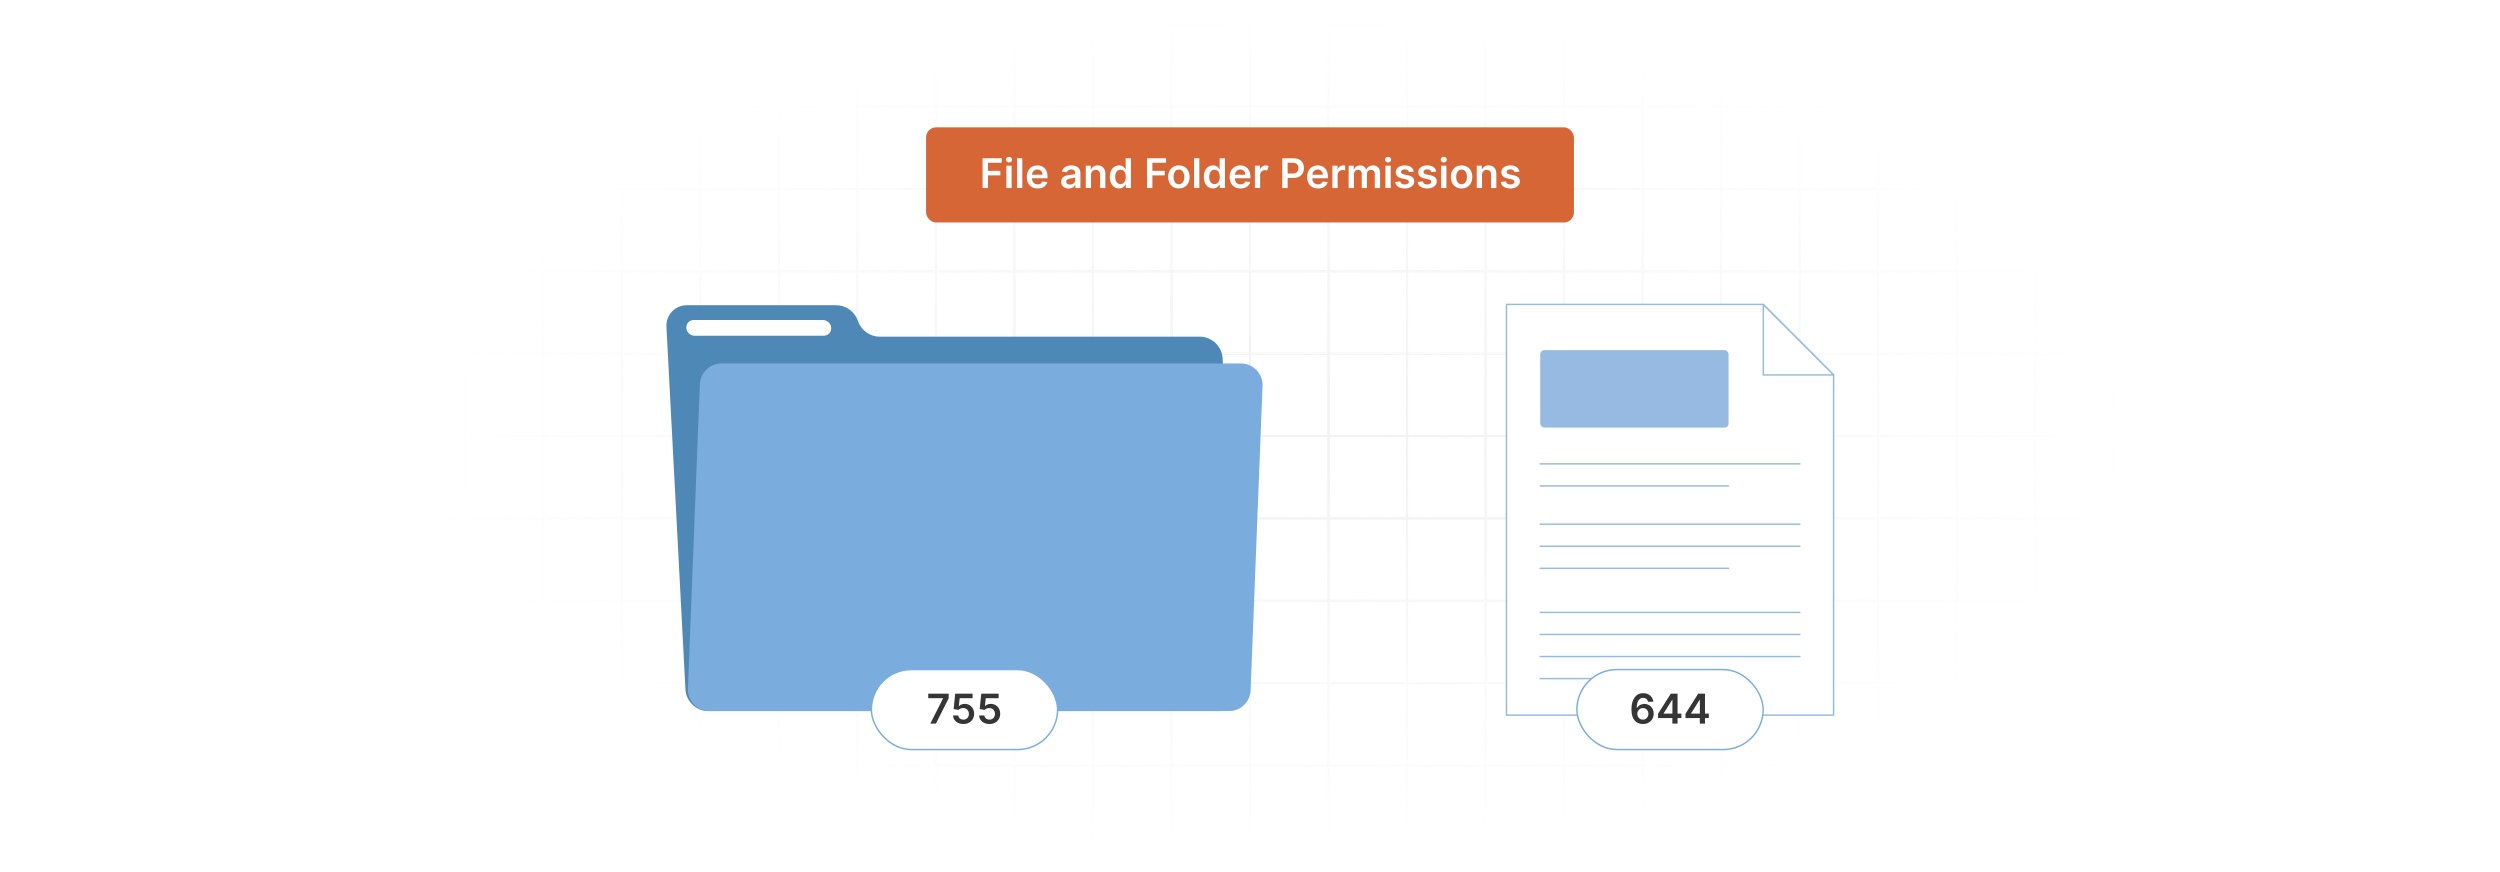 <?xml version="1.0" encoding="UTF-8"?>
<svg id="Layer_1" data-name="Layer 1" xmlns="http://www.w3.org/2000/svg" xmlns:xlink="http://www.w3.org/1999/xlink" viewBox="0 0 860 300">
  <rect x="0" y="0" width="860" height="300" fill="#808080" stroke="none"/>
  <defs>
    <clipPath id="clippath">
      <rect x="40.008" y="-485.581" width="780.071" height="251.239" rx="5.003" ry="5.003" fill="none"/>
    </clipPath>
    <filter id="luminosity-invert" x="39.647" y="-.272" width="782.115" height="300.272" color-interpolation-filters="sRGB" filterUnits="userSpaceOnUse">
      <feColorMatrix result="cm" values="-1 0 0 0 1 0 -1 0 0 1 0 0 -1 0 1 0 0 0 1 0"/>
    </filter>
    <radialGradient id="radial-gradient" cx="439.235" cy="148.479" fx="439.235" fy="148.479" r="298.487" gradientTransform="translate(0 74.962) scale(1 .495)" gradientUnits="userSpaceOnUse">
      <stop offset=".123" stop-color="#000" stop-opacity=".95"/>
      <stop offset="1" stop-color="#000" stop-opacity="0"/>
    </radialGradient>
    <mask id="mask" x="39.647" y="-.272" width="782.115" height="300.272" maskUnits="userSpaceOnUse">
      <g filter="url(#luminosity-invert)">
        <rect x="39.647" y="-.272" width="782.115" height="300.272" fill="url(#radial-gradient)"/>
      </g>
    </mask>
  </defs>
  <g clip-path="url(#clippath)">
    <rect x="24.546" y="-604.382" width="810.674" height="676.733" fill="#fff"/>
  </g>
  <rect y="0" width="860" height="300" fill="#fff"/>
  <g mask="url(#mask)">
    <g opacity=".4">
      <path d="M808.41,291.922H51.59V8.078h756.819v283.845ZM52.09,291.422h755.819V8.578H52.09v282.845Z" fill="#e6e6e6" stroke="#d6d6d6" stroke-miterlimit="10" stroke-width=".25"/>
      <rect x="51.84" y="36.413" width="756.319" height=".5" fill="#e6e6e6" stroke="#d6d6d6" stroke-miterlimit="10" stroke-width=".25"/>
      <rect x="51.84" y="64.747" width="756.319" height=".5" fill="#e6e6e6" stroke="#d6d6d6" stroke-miterlimit="10" stroke-width=".25"/>
      <rect x="51.84" y="93.082" width="756.319" height=".5" fill="#e6e6e6" stroke="#d6d6d6" stroke-miterlimit="10" stroke-width=".25"/>
      <rect x="51.84" y="121.415" width="756.319" height=".5" fill="none" stroke="#d6d6d6" stroke-miterlimit="10" stroke-width=".25"/>
      <rect x="51.84" y="149.75" width="756.319" height=".5" fill="#e6e6e6" stroke="#d6d6d6" stroke-miterlimit="10" stroke-width=".25"/>
      <rect x="51.84" y="178.084" width="756.319" height=".5" fill="#e6e6e6" stroke="#d6d6d6" stroke-miterlimit="10" stroke-width=".25"/>
      <rect x="51.84" y="206.418" width="756.319" height=".5" fill="#e6e6e6" stroke="#d6d6d6" stroke-miterlimit="10" stroke-width=".25"/>
      <rect x="51.84" y="234.753" width="756.319" height=".5" fill="#e6e6e6" stroke="#d6d6d6" stroke-miterlimit="10" stroke-width=".25"/>
      <rect x="51.84" y="263.087" width="756.319" height=".5" fill="#e6e6e6" stroke="#d6d6d6" stroke-miterlimit="10" stroke-width=".25"/>
      <rect x="780.898" y="8.328" width=".5" height="283.345" fill="#e6e6e6" stroke="#d6d6d6" stroke-miterlimit="10" stroke-width=".25"/>
      <rect x="753.887" y="8.328" width=".5" height="283.345" fill="#e6e6e6" stroke="#d6d6d6" stroke-miterlimit="10" stroke-width=".25"/>
      <rect x="726.875" y="8.328" width=".5" height="283.345" fill="#e6e6e6" stroke="#d6d6d6" stroke-miterlimit="10" stroke-width=".25"/>
      <rect x="699.864" y="8.328" width=".5" height="283.345" fill="#e6e6e6" stroke="#d6d6d6" stroke-miterlimit="10" stroke-width=".25"/>
      <rect x="672.852" y="8.328" width=".5" height="283.345" fill="#e6e6e6" stroke="#d6d6d6" stroke-miterlimit="10" stroke-width=".25"/>
      <rect x="645.841" y="8.328" width=".5" height="283.345" fill="#e6e6e6" stroke="#d6d6d6" stroke-miterlimit="10" stroke-width=".25"/>
      <rect x="618.83" y="8.328" width=".5" height="283.345" fill="#e6e6e6" stroke="#d6d6d6" stroke-miterlimit="10" stroke-width=".25"/>
      <rect x="591.818" y="8.328" width=".5" height="283.345" fill="#e6e6e6" stroke="#d6d6d6" stroke-miterlimit="10" stroke-width=".25"/>
      <rect x="564.807" y="8.328" width=".5" height="283.345" fill="#e6e6e6" stroke="#d6d6d6" stroke-miterlimit="10" stroke-width=".25"/>
      <rect x="537.795" y="8.328" width=".5" height="283.345" fill="#e6e6e6" stroke="#d6d6d6" stroke-miterlimit="10" stroke-width=".25"/>
      <rect x="510.784" y="8.328" width=".5" height="283.345" fill="#e6e6e6" stroke="#d6d6d6" stroke-miterlimit="10" stroke-width=".25"/>
      <rect x="483.772" y="8.328" width=".5" height="283.345" fill="#e6e6e6" stroke="#d6d6d6" stroke-miterlimit="10" stroke-width=".25"/>
      <rect x="456.761" y="8.328" width=".5" height="283.345" fill="#e6e6e6" stroke="#d6d6d6" stroke-miterlimit="10" stroke-width=".25"/>
      <rect x="429.75" y="8.328" width=".5" height="283.345" fill="#e6e6e6" stroke="#d6d6d6" stroke-miterlimit="10" stroke-width=".25"/>
      <rect x="402.738" y="8.328" width=".5" height="283.345" fill="#e6e6e6" stroke="#d6d6d6" stroke-miterlimit="10" stroke-width=".25"/>
      <rect x="375.727" y="8.328" width=".5" height="283.345" fill="#e6e6e6" stroke="#d6d6d6" stroke-miterlimit="10" stroke-width=".25"/>
      <rect x="348.716" y="8.328" width=".5" height="283.345" fill="#e6e6e6" stroke="#d6d6d6" stroke-miterlimit="10" stroke-width=".25"/>
      <rect x="321.704" y="8.328" width=".5" height="283.345" fill="#e6e6e6" stroke="#d6d6d6" stroke-miterlimit="10" stroke-width=".25"/>
      <rect x="294.693" y="8.328" width=".5" height="283.345" fill="#e6e6e6" stroke="#d6d6d6" stroke-miterlimit="10" stroke-width=".25"/>
      <rect x="267.682" y="8.328" width=".5" height="283.345" fill="#e6e6e6" stroke="#d6d6d6" stroke-miterlimit="10" stroke-width=".25"/>
      <rect x="240.67" y="8.328" width=".5" height="283.345" fill="#e6e6e6" stroke="#d6d6d6" stroke-miterlimit="10" stroke-width=".25"/>
      <rect x="213.659" y="8.328" width=".5" height="283.345" fill="#e6e6e6" stroke="#d6d6d6" stroke-miterlimit="10" stroke-width=".25"/>
      <rect x="186.648" y="8.328" width=".5" height="283.345" fill="#e6e6e6" stroke="#d6d6d6" stroke-miterlimit="10" stroke-width=".25"/>
      <rect x="159.636" y="8.328" width=".5" height="283.345" fill="#e6e6e6" stroke="#d6d6d6" stroke-miterlimit="10" stroke-width=".25"/>
      <rect x="132.625" y="8.328" width=".5" height="283.345" fill="#e6e6e6" stroke="#d6d6d6" stroke-miterlimit="10" stroke-width=".25"/>
      <rect x="105.613" y="8.328" width=".5" height="283.345" fill="#e6e6e6" stroke="#d6d6d6" stroke-miterlimit="10" stroke-width=".25"/>
      <rect x="78.602" y="8.328" width=".5" height="283.345" fill="#e6e6e6" stroke="#d6d6d6" stroke-miterlimit="10" stroke-width=".25"/>
    </g>
  </g>
  <g>
    <g>
      <path d="M229.256,112.433l6.537,124.74c.215,4.109,3.721,7.441,7.831,7.441h175.881c4.109,0,7.266-3.331,7.051-7.441l-5.97-113.915c-.215-4.109-3.721-7.441-7.831-7.441h-110.18c-3.328,0-6.368-2.21-7.443-5.412h0c-1.075-3.202-4.114-5.413-7.443-5.413h-51.383c-4.109,0-7.266,3.331-7.051,7.441Z" fill="#4e88b7"/>
      <path d="M283.365,115.494h-44.417c-1.494,0-2.769-1.212-2.848-2.706h0c-.078-1.494,1.07-2.706,2.564-2.706h44.417c1.494,0,2.769,1.211,2.848,2.706h0c.078,1.494-1.07,2.706-2.564,2.706Z" fill="#fff"/>
      <path d="M434.312,132.765l-4.102,104.701c-.156,3.993-3.439,7.149-7.435,7.149h-178.697c-4.224,0-7.601-3.512-7.435-7.733l4.109-104.7c.157-3.993,3.439-7.149,7.435-7.149h178.69c4.224,0,7.6,3.512,7.435,7.732Z" fill="#7aacdd"/>
    </g>
    <g>
      <rect x="299.745" y="230.332" width="64.073" height="27.516" rx="13.758" ry="13.758" fill="#fff" stroke="#7aacdd" stroke-miterlimit="10" stroke-width=".5"/>
      <g>
        <path d="M324.406,240.245v-.071h-5.09v-1.56h7.024v1.597l-4.38,8.716h-1.939l4.386-8.681Z" fill="#353535"/>
        <path d="M327.848,246.121h1.813c.065.846.816,1.435,1.747,1.435,1.103,0,1.898-.821,1.894-1.975.005-1.168-.81-2.004-1.944-2.009-.619-.005-1.274.252-1.621.635l-1.687-.277.539-5.317h5.982v1.56h-4.436l-.297,2.734h.06c.382-.453,1.123-.785,1.958-.785,1.873,0,3.253,1.43,3.253,3.414,0,2.049-1.52,3.529-3.701,3.529-2.014,0-3.509-1.233-3.56-2.945Z" fill="#353535"/>
        <path d="M336.813,246.121h1.813c.065.846.816,1.435,1.747,1.435,1.103,0,1.898-.821,1.894-1.975.005-1.168-.81-2.004-1.944-2.009-.619-.005-1.274.252-1.621.635l-1.687-.277.539-5.317h5.982v1.56h-4.436l-.297,2.734h.06c.382-.453,1.123-.785,1.958-.785,1.873,0,3.253,1.43,3.253,3.414,0,2.049-1.52,3.529-3.701,3.529-2.014,0-3.509-1.233-3.56-2.945Z" fill="#353535"/>
      </g>
    </g>
    <g>
      <g>
        <polygon points="630.755 246.009 518.225 246.009 518.225 104.708 606.579 104.708 630.754 128.969 630.755 246.009" fill="#fff" stroke="#96bae1" stroke-linecap="round" stroke-linejoin="round" stroke-width=".5"/>
        <g>
          <line x1="529.831" y1="180.333" x2="619.148" y2="180.333" fill="none" stroke="#96bae1" stroke-linecap="round" stroke-linejoin="round" stroke-width=".5"/>
          <line x1="529.831" y1="187.918" x2="619.148" y2="187.918" fill="none" stroke="#96bae1" stroke-linecap="round" stroke-linejoin="round" stroke-width=".5"/>
          <line x1="529.831" y1="195.504" x2="594.634" y2="195.504" fill="none" stroke="#96bae1" stroke-linecap="round" stroke-linejoin="round" stroke-width=".5"/>
          <line x1="529.831" y1="159.573" x2="619.148" y2="159.573" fill="none" stroke="#96bae1" stroke-linecap="round" stroke-linejoin="round" stroke-width=".5"/>
          <line x1="529.831" y1="167.159" x2="594.634" y2="167.159" fill="none" stroke="#96bae1" stroke-linecap="round" stroke-linejoin="round" stroke-width=".5"/>
          <line x1="529.831" y1="210.675" x2="619.148" y2="210.675" fill="none" stroke="#96bae1" stroke-linecap="round" stroke-linejoin="round" stroke-width=".5"/>
          <line x1="529.831" y1="218.261" x2="619.148" y2="218.261" fill="none" stroke="#96bae1" stroke-linecap="round" stroke-linejoin="round" stroke-width=".5"/>
          <line x1="529.831" y1="225.847" x2="619.148" y2="225.847" fill="none" stroke="#96bae1" stroke-linecap="round" stroke-linejoin="round" stroke-width=".5"/>
          <line x1="529.831" y1="233.433" x2="594.634" y2="233.433" fill="none" stroke="#96bae1" stroke-linecap="round" stroke-linejoin="round" stroke-width=".5"/>
          <rect x="529.831" y="120.455" width="64.803" height="26.637" rx="1.398" ry="1.398" fill="#96bae1"/>
        </g>
        <polygon points="606.579 128.969 630.754 128.969 606.579 104.794 606.579 128.969" fill="#fff" stroke="#96bae1" stroke-linecap="round" stroke-linejoin="round" stroke-width=".5"/>
      </g>
      <g>
        <rect x="542.453" y="230.332" width="64.073" height="27.516" rx="13.758" ry="13.758" fill="#fff" stroke="#7aacdd" stroke-miterlimit="10" stroke-width=".5"/>
        <g>
          <path d="M561.213,244.061c0-3.555,1.566-5.619,4.044-5.619,1.948,0,3.293,1.259,3.515,2.95h-1.838c-.191-.815-.791-1.334-1.677-1.334-1.43,0-2.226,1.319-2.231,3.519h.07c.493-.886,1.47-1.425,2.578-1.425,1.808,0,3.197,1.41,3.192,3.358.005,2.039-1.49,3.57-3.716,3.555-1.98-.01-3.938-1.224-3.938-5.005ZM567.055,245.551c.005-1.107-.796-1.974-1.889-1.974s-1.929.906-1.938,1.989c.005,1.077.81,1.989,1.913,1.989,1.093,0,1.919-.877,1.914-2.005Z" fill="#353535"/>
          <path d="M570.375,245.527l4.375-6.914h2.327v6.863h1.319v1.536h-1.319v1.913h-1.783v-1.913h-4.919v-1.485ZM575.314,240.728h-.081l-2.945,4.667v.081h3.026v-4.748Z" fill="#353535"/>
          <path d="M579.814,245.527l4.375-6.914h2.327v6.863h1.319v1.536h-1.319v1.913h-1.783v-1.913h-4.919v-1.485ZM584.754,240.728h-.081l-2.945,4.667v.081h3.026v-4.748Z" fill="#353535"/>
        </g>
      </g>
    </g>
  </g>
  <g>
    <rect x="318.57" y="43.807" width="222.861" height="32.728" rx="3.455" ry="3.455" fill="#d76636"/>
    <g>
      <path d="M338.007,54.433h6.566v1.557h-4.71v2.782h4.259v1.557h-4.259v4.354h-1.857v-10.25Z" fill="#fff"/>
      <path d="M346.045,54.923c0-.546.47-.986,1.051-.986.576,0,1.046.44,1.046.986,0,.541-.47.981-1.046.981-.581,0-1.051-.44-1.051-.981ZM346.185,56.996h1.812v7.688h-1.812v-7.688Z" fill="#fff"/>
      <path d="M351.672,64.683h-1.812v-10.25h1.812v10.25Z" fill="#fff"/>
      <path d="M353.206,60.884c0-2.372,1.437-3.989,3.639-3.989,1.892,0,3.513,1.187,3.513,3.884v.556h-5.355c.015,1.316.79,2.087,1.962,2.087.781,0,1.381-.34,1.627-.99l1.692.19c-.32,1.337-1.552,2.213-3.344,2.213-2.317,0-3.733-1.537-3.733-3.949ZM358.621,60.114c-.01-1.046-.71-1.807-1.752-1.807-1.081,0-1.807.825-1.862,1.807h3.613Z" fill="#fff"/>
      <path d="M365.035,62.526c0-1.731,1.426-2.177,2.917-2.337,1.356-.145,1.902-.171,1.902-.691v-.029c0-.756-.46-1.187-1.301-1.187-.886,0-1.396.45-1.577.976l-1.691-.24c.4-1.401,1.642-2.122,3.258-2.122,1.466,0,3.123.611,3.123,2.643v5.146h-1.742v-1.057h-.06c-.331.646-1.051,1.212-2.257,1.212-1.466,0-2.572-.801-2.572-2.312ZM369.859,61.925v-.906c-.235.19-1.186.31-1.661.376-.811.115-1.417.405-1.417,1.101,0,.666.54,1.011,1.296,1.011,1.091,0,1.781-.726,1.781-1.581Z" fill="#fff"/>
      <path d="M375.31,64.683h-1.812v-7.688h1.731v1.306h.09c.351-.856,1.142-1.406,2.292-1.406,1.586,0,2.638,1.052,2.632,2.894v4.894h-1.812v-4.614c0-1.026-.56-1.642-1.497-1.642-.956,0-1.627.641-1.627,1.751v4.505Z" fill="#fff"/>
      <path d="M381.781,60.849c0-2.562,1.397-3.954,3.173-3.954,1.356,0,1.922.816,2.197,1.372h.075v-3.834h1.816v10.25h-1.781v-1.211h-.11c-.285.56-.881,1.346-2.202,1.346-1.812,0-3.168-1.437-3.168-3.969ZM387.262,60.839c0-1.491-.641-2.458-1.807-2.458-1.206,0-1.827,1.026-1.827,2.458,0,1.441.631,2.492,1.827,2.492,1.156,0,1.807-1.001,1.807-2.492Z" fill="#fff"/>
      <path d="M394.565,54.433h6.566v1.557h-4.71v2.782h4.259v1.557h-4.259v4.354h-1.857v-10.25Z" fill="#fff"/>
      <path d="M401.853,60.87c0-2.383,1.432-3.975,3.684-3.975s3.684,1.592,3.684,3.975c0,2.377-1.432,3.964-3.684,3.964s-3.684-1.587-3.684-3.964ZM407.383,60.864c0-1.406-.61-2.532-1.837-2.532-1.246,0-1.856,1.126-1.856,2.532,0,1.407.61,2.518,1.856,2.518,1.227,0,1.837-1.11,1.837-2.518Z" fill="#fff"/>
      <path d="M412.568,64.683h-1.812v-10.25h1.812v10.25Z" fill="#fff"/>
      <path d="M414.117,60.849c0-2.562,1.396-3.954,3.173-3.954,1.356,0,1.922.816,2.197,1.372h.075v-3.834h1.817v10.25h-1.782v-1.211h-.11c-.285.56-.881,1.346-2.202,1.346-1.812,0-3.168-1.437-3.168-3.969ZM419.597,60.839c0-1.491-.641-2.458-1.807-2.458-1.206,0-1.827,1.026-1.827,2.458,0,1.441.63,2.492,1.827,2.492,1.156,0,1.807-1.001,1.807-2.492Z" fill="#fff"/>
      <path d="M422.991,60.884c0-2.372,1.437-3.989,3.639-3.989,1.892,0,3.513,1.187,3.513,3.884v.556h-5.355c.015,1.316.79,2.087,1.962,2.087.781,0,1.381-.34,1.627-.99l1.691.19c-.32,1.337-1.551,2.213-3.343,2.213-2.317,0-3.734-1.537-3.734-3.949ZM428.406,60.114c-.01-1.046-.711-1.807-1.752-1.807-1.081,0-1.807.825-1.862,1.807h3.614Z" fill="#fff"/>
      <path d="M431.679,56.996h1.757v1.281h.08c.28-.891,1.011-1.392,1.897-1.392.416,0,.762.11,1.031.28l-.56,1.502c-.195-.091-.42-.16-.716-.16-.945,0-1.677.685-1.677,1.656v4.519h-1.812v-7.688Z" fill="#fff"/>
      <path d="M441.094,54.433h3.844c2.357,0,3.613,1.437,3.613,3.394,0,1.972-1.27,3.393-3.638,3.393h-1.962v3.464h-1.857v-10.25ZM444.662,59.693c1.382,0,1.997-.775,1.997-1.866,0-1.092-.615-1.842-2.007-1.842h-1.701v3.708h1.711Z" fill="#fff"/>
      <path d="M449.647,60.884c0-2.372,1.437-3.989,3.639-3.989,1.892,0,3.514,1.187,3.514,3.884v.556h-5.356c.015,1.316.791,2.087,1.962,2.087.78,0,1.381-.34,1.627-.99l1.691.19c-.32,1.337-1.552,2.213-3.344,2.213-2.317,0-3.733-1.537-3.733-3.949ZM455.062,60.114c-.01-1.046-.711-1.807-1.752-1.807-1.08,0-1.807.825-1.861,1.807h3.613Z" fill="#fff"/>
      <path d="M458.336,56.996h1.757v1.281h.08c.28-.891,1.017-1.392,1.897-1.392.199,0,.485.021.65.05v1.667c-.155-.05-.536-.105-.841-.105-.996,0-1.731.691-1.731,1.667v4.519h-1.812v-7.688Z" fill="#fff"/>
      <path d="M463.93,56.996h1.732v1.306h.09c.32-.875,1.091-1.406,2.122-1.406,1.036,0,1.781.536,2.077,1.406h.08c.34-.856,1.19-1.406,2.307-1.406,1.412,0,2.402.911,2.402,2.628v5.16h-1.816v-4.88c0-.951-.581-1.382-1.312-1.382-.876,0-1.392.601-1.392,1.467v4.795h-1.776v-4.955c0-.791-.525-1.307-1.291-1.307-.781,0-1.411.641-1.411,1.587v4.675h-1.812v-7.688Z" fill="#fff"/>
      <path d="M476.449,54.923c0-.546.471-.986,1.051-.986.575,0,1.046.44,1.046.986,0,.541-.471.981-1.046.981-.58,0-1.051-.44-1.051-.981ZM476.589,56.996h1.812v7.688h-1.812v-7.688Z" fill="#fff"/>
      <path d="M484.69,59.208c-.141-.506-.581-.961-1.417-.961-.755,0-1.331.36-1.326.881-.005.445.306.716,1.086.891l1.312.28c1.451.315,2.157.986,2.162,2.082-.005,1.457-1.361,2.453-3.283,2.453-1.887,0-3.073-.836-3.298-2.248l1.767-.17c.155.69.695,1.051,1.526,1.051.86,0,1.432-.395,1.432-.921,0-.435-.331-.721-1.036-.875l-1.312-.275c-1.477-.306-2.167-1.046-2.162-2.167-.005-1.422,1.257-2.333,3.108-2.333,1.802,0,2.843.831,3.093,2.133l-1.651.18Z" fill="#fff"/>
      <path d="M492.432,59.208c-.141-.506-.581-.961-1.417-.961-.755,0-1.331.36-1.326.881-.005.445.306.716,1.086.891l1.312.28c1.451.315,2.157.986,2.162,2.082-.005,1.457-1.361,2.453-3.283,2.453-1.887,0-3.073-.836-3.298-2.248l1.767-.17c.155.69.695,1.051,1.526,1.051.86,0,1.432-.395,1.432-.921,0-.435-.331-.721-1.036-.875l-1.312-.275c-1.477-.306-2.167-1.046-2.162-2.167-.005-1.422,1.257-2.333,3.108-2.333,1.802,0,2.843.831,3.093,2.133l-1.651.18Z" fill="#fff"/>
      <path d="M495.609,54.923c0-.546.471-.986,1.051-.986.575,0,1.046.44,1.046.986,0,.541-.471.981-1.046.981-.58,0-1.051-.44-1.051-.981ZM495.749,56.996h1.812v7.688h-1.812v-7.688Z" fill="#fff"/>
      <path d="M499.095,60.87c0-2.383,1.432-3.975,3.684-3.975s3.684,1.592,3.684,3.975c0,2.377-1.432,3.964-3.684,3.964s-3.684-1.587-3.684-3.964ZM504.625,60.864c0-1.406-.61-2.532-1.837-2.532-1.246,0-1.856,1.126-1.856,2.532,0,1.407.61,2.518,1.856,2.518,1.227,0,1.837-1.11,1.837-2.518Z" fill="#fff"/>
      <path d="M509.81,64.683h-1.812v-7.688h1.732v1.306h.09c.35-.856,1.141-1.406,2.292-1.406,1.587,0,2.638,1.052,2.633,2.894v4.894h-1.812v-4.614c0-1.026-.56-1.642-1.497-1.642-.956,0-1.626.641-1.626,1.751v4.505Z" fill="#fff"/>
      <path d="M521.021,59.208c-.141-.506-.581-.961-1.417-.961-.755,0-1.331.36-1.326.881-.005.445.306.716,1.086.891l1.312.28c1.451.315,2.157.986,2.162,2.082-.005,1.457-1.361,2.453-3.283,2.453-1.887,0-3.073-.836-3.298-2.248l1.767-.17c.155.69.695,1.051,1.526,1.051.86,0,1.432-.395,1.432-.921,0-.435-.331-.721-1.036-.875l-1.312-.275c-1.477-.306-2.167-1.046-2.162-2.167-.005-1.422,1.257-2.333,3.108-2.333,1.802,0,2.843.831,3.093,2.133l-1.651.18Z" fill="#fff"/>
    </g>
  </g>
</svg>